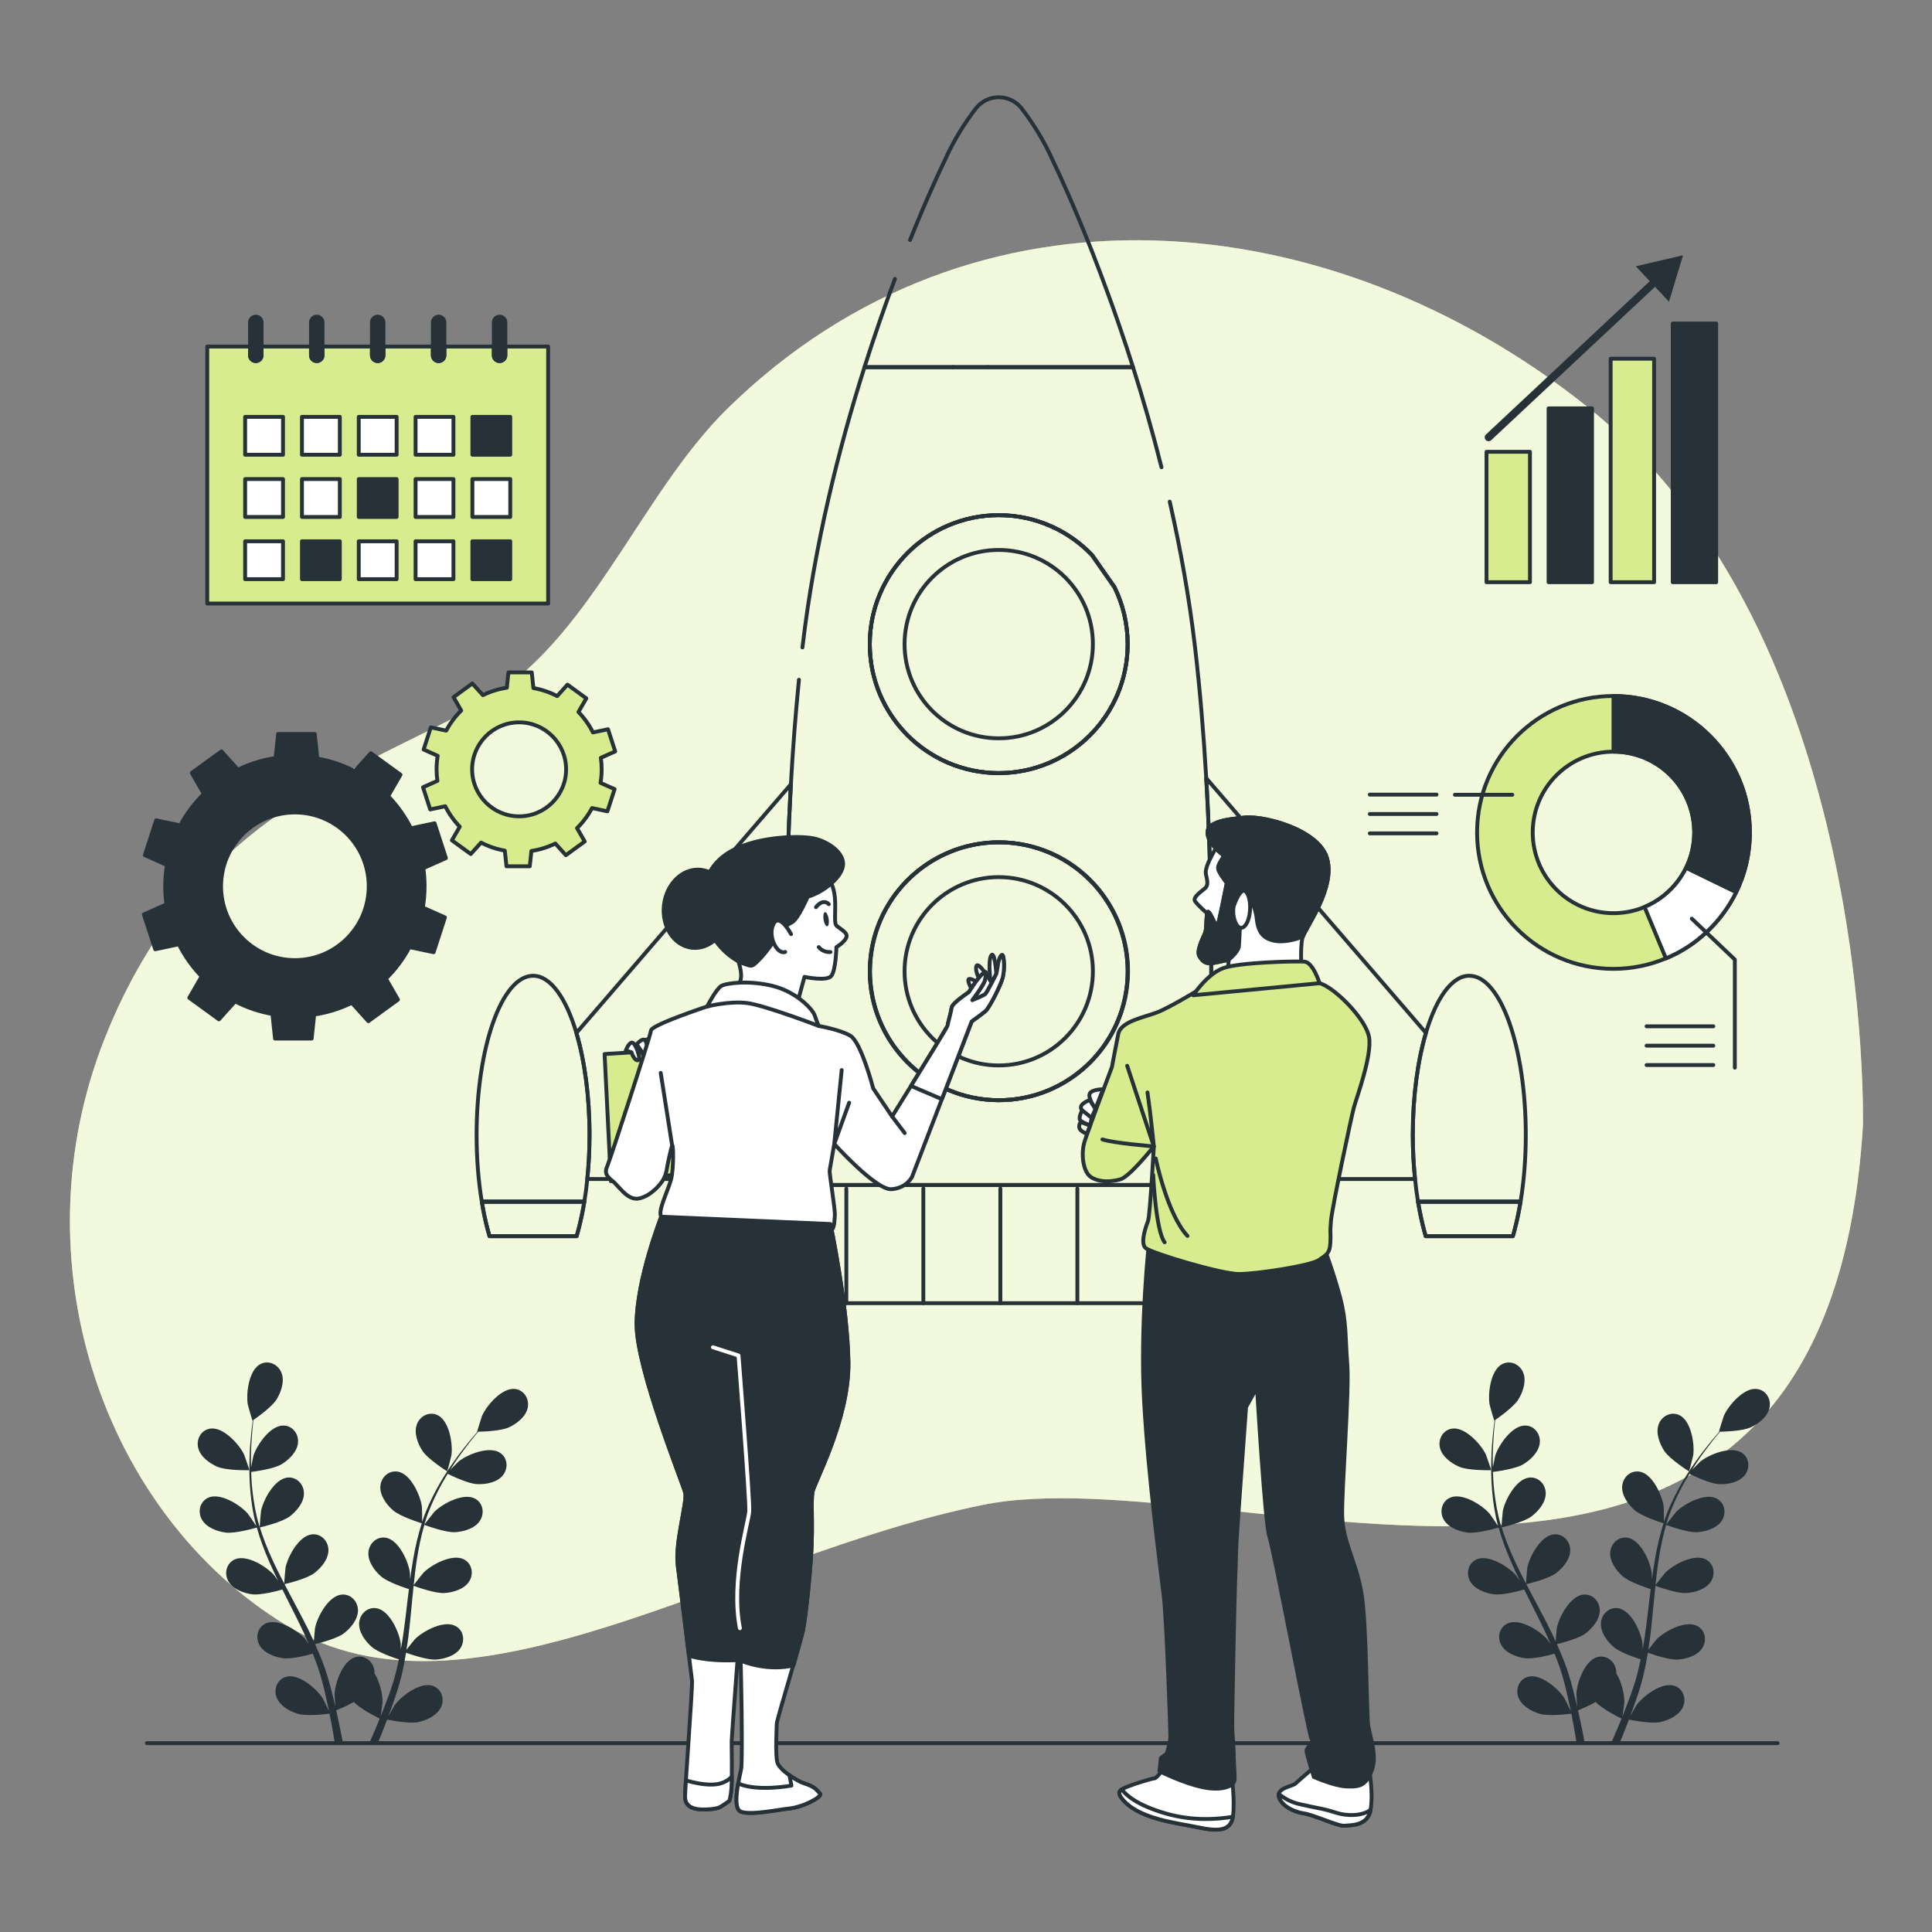 <svg xmlns="http://www.w3.org/2000/svg" xmlns:xlink="http://www.w3.org/1999/xlink" version="1.1" x="0px" y="0px" viewBox="0 0 500 500" style="enable-background:new 0 0 500 500;" xml:space="preserve">
<rect x="0" y="0" width="500" height="500" fill="#808080" stroke="none"/>
<g id="Background_Simple">
	<g>
		<path style="fill:#d6ec8e;" d="M482.116,291.516c0,0,3.26-126.844-71.477-186.361c-65.973-52.537-158.455-62.107-222.375,0.6    c-22.776,22.343-35.77,60.644-64.053,76.428c-31.712,17.698-74.329,29.106-97.107,86.561    c-22.777,57.454-0.618,122.832,46.922,151.833c47.54,29,114.878-17.782,180.245-31.097    C319.637,376.163,472.306,448.989,482.116,291.516z"/>
		<path style="opacity:0.7;fill:#ffffff;" d="M482.116,291.516c0,0,3.26-126.844-71.477-186.361    c-65.973-52.537-158.455-62.107-222.375,0.6c-22.776,22.343-35.77,60.644-64.053,76.428    c-31.712,17.698-74.329,29.106-97.107,86.561c-22.777,57.454-0.618,122.832,46.922,151.833    c47.54,29,114.878-17.782,180.245-31.097C319.637,376.163,472.306,448.989,482.116,291.516z"/>
	</g>
</g>
<g id="Floor">
	
		<line style="fill:none;stroke:#263238;stroke-linecap:round;stroke-linejoin:round;stroke-miterlimit:10;" x1="38.022" y1="451.133" x2="460.058" y2="451.133"/>
</g>
<g id="Plants">
	<g>
		<path style="fill:#263238;" d="M56.249,379.588c2.406,1.046,8.286,0.905,8.291,0.905c0.061-0.002-1.27-3.848-1.381-4.081    c-1.294-2.697-5.381-7.148-8.7-6.695c-2.391,0.327-3.718,2.723-3.175,4.974C51.838,376.991,54.2,378.696,56.249,379.588z"/>
		<path style="fill:#263238;" d="M58.304,396.618c2.495,0.36,7.74-1.169,8.157-1.293c0.833,2.937,1.926,5.883,3.196,8.803    c0.724,1.671,1.506,3.33,2.31,4.984c-0.48-0.7-0.914-1.323-0.984-1.404c-1.961-2.26-7.078-5.473-10.159-4.159    c-2.221,0.946-2.867,3.607-1.749,5.635c1.142,2.071,3.871,3.092,6.082,3.411c2.244,0.324,6.743-0.891,7.929-1.228    c0.315,0.632,0.623,1.266,0.941,1.895c1.524,3.024,3.058,6.035,4.472,9.034c0.499,1.056,0.951,2.116,1.408,3.174    c-0.427-0.622-0.792-1.142-0.855-1.216c-1.961-2.259-7.077-5.473-10.159-4.159c-2.22,0.947-2.867,3.607-1.749,5.635    c1.143,2.071,3.871,3.092,6.083,3.411c2.142,0.309,6.304-0.775,7.715-1.168c0.435,1.098,0.873,2.196,1.244,3.279    c0.237,0.745,0.518,1.446,0.714,2.208c0.211,0.75,0.419,1.493,0.625,2.229c0.345,1.43,0.711,2.905,1.013,4.309    c0.217,0.975,0.407,1.909,0.6,2.848c-0.484-1.058-1.476-3.108-1.579-3.27c-1.595-2.531-6.166-6.481-9.412-5.65    c-2.338,0.6-3.38,3.131-2.581,5.305c0.815,2.22,3.357,3.643,5.495,4.293c2.354,0.715,7.562,0.051,8.212-0.036    c0.314,1.556,0.606,3.072,0.857,4.508c0.189,1.062,0.361,2.083,0.519,3.064l2.086-0.003c-0.199-1.092-0.415-2.234-0.655-3.429    c-0.313-1.581-0.679-3.264-1.071-4.99c0.391-0.156,2.612-1.058,4.578-2.161c1.717,1.854,6.115,4.021,6.684,4.297    c-0.596,1.471-1.189,2.896-1.772,4.232c-0.306,0.708-0.604,1.376-0.901,2.04l2.206-0.003c0.175-0.42,0.347-0.83,0.525-1.267    c0.611-1.491,1.235-3.098,1.86-4.752c0.63,0.131,5.788,1.17,8.191,0.625c2.178-0.496,4.817-1.733,5.789-3.889    c0.952-2.11,0.093-4.711-2.197-5.476c-3.177-1.062-8.019,2.552-9.792,4.962c-0.105,0.142-1.067,1.811-1.657,2.874    c0.252-0.677,0.503-1.333,0.754-2.033c0.506-1.382,0.968-2.776,1.472-4.275c0.218-0.732,0.438-1.472,0.66-2.218    c0.236-0.736,0.392-1.543,0.593-2.322c0.43-1.814,0.776-3.673,1.084-5.554c1.211,0.439,5.536,1.936,7.775,1.775    c2.229-0.16,5.023-0.983,6.311-2.967c1.261-1.942,0.806-4.643-1.341-5.746c-2.98-1.531-8.314,1.308-10.431,3.421    c-0.132,0.131-1.481,1.819-2.204,2.76c0.176-1.132,0.357-2.261,0.498-3.412c0.408-3.322,0.716-6.698,1.04-10.064    c0.098-1.031,0.209-2.057,0.316-3.085c0.43,0.161,5.531,2.052,8.039,1.872c2.228-0.159,5.023-0.983,6.311-2.967    c1.261-1.942,0.806-4.643-1.341-5.745c-2.979-1.531-8.313,1.307-10.431,3.421c-0.159,0.159-2.097,2.59-2.559,3.232    c0.236-2.264,0.492-4.517,0.835-6.728c0.468-3.051,1.097-6.02,1.918-8.85c0.2,0.076,5.516,2.073,8.084,1.889    c2.229-0.16,5.024-0.983,6.312-2.967c1.261-1.942,0.806-4.642-1.341-5.746c-2.98-1.531-8.313,1.308-10.431,3.421    c-0.166,0.166-2.249,2.782-2.593,3.283c0.05-0.168,0.082-0.348,0.133-0.515c0.915-3.011,2.18-5.812,3.493-8.377    c0.76-1.492,1.57-2.876,2.387-4.204c0.952,0.474,5.326,2.59,7.656,2.68c2.233,0.086,5.102-0.425,6.599-2.256    c1.467-1.792,1.311-4.526-0.701-5.858c-2.794-1.849-8.407,0.387-10.744,2.255c-0.127,0.101-1.304,1.277-2.149,2.146    c0.378-0.594,0.757-1.214,1.131-1.776c1.398-2.113,2.809-3.961,4.072-5.588c0.725-0.919,1.399-1.736,2.038-2.494    c1.176-0.022,5.917-0.173,7.988-1.149c2.02-0.953,4.331-2.728,4.817-5.043c0.475-2.267-0.923-4.622-3.322-4.876    c-3.331-0.354-7.283,4.216-8.496,6.951c-0.105,0.237-1.32,4.121-1.258,4.12c0,0,0.057-0.001,0.071-0.001    c-0.63,0.717-1.296,1.492-2.007,2.355c-1.301,1.603-2.756,3.425-4.205,5.516c-1.454,2.086-2.975,4.392-4.359,6.966    c-1.39,2.578-2.72,5.362-3.719,8.407c-0.011,0.034-0.019,0.072-0.03,0.106c0.016-0.981-0.031-3.727-0.059-3.937    c-0.389-2.966-2.883-8.47-6.18-9.074c-2.374-0.435-4.381,1.427-4.567,3.736c-0.189,2.358,1.523,4.714,3.192,6.2    c1.882,1.676,7.101,3.294,7.517,3.422c-0.926,2.908-1.639,5.968-2.191,9.104c-0.317,1.793-0.581,3.609-0.822,5.432    c-0.014-0.849-0.032-1.608-0.046-1.714c-0.389-2.967-2.883-8.469-6.179-9.073c-2.374-0.436-4.382,1.427-4.567,3.735    c-0.19,2.358,1.523,4.714,3.191,6.2c1.693,1.508,6.115,2.977,7.29,3.35c-0.085,0.7-0.178,1.4-0.261,2.1    c-0.397,3.363-0.778,6.72-1.253,10.002c-0.167,1.157-0.374,2.289-0.576,3.423c-0.013-0.754-0.03-1.389-0.043-1.485    c-0.389-2.967-2.884-8.469-6.178-9.074c-2.375-0.435-4.382,1.427-4.568,3.736c-0.19,2.356,1.523,4.714,3.192,6.2    c1.615,1.439,5.685,2.832,7.08,3.282c-0.243,1.155-0.484,2.313-0.771,3.422c-0.214,0.753-0.367,1.492-0.623,2.236    c-0.238,0.741-0.474,1.476-0.707,2.203c-0.502,1.384-1.01,2.815-1.533,4.153c-0.357,0.934-0.714,1.816-1.071,2.706    c0.179-1.149,0.483-3.407,0.488-3.598c0.043-1.987-0.668-5.217-2.076-7.486c0.008-0.293-0.009-0.586-0.056-0.876    c-0.371-2.286-2.521-3.981-4.853-3.356c-3.236,0.866-5.281,6.553-5.43,9.54c-0.009,0.177,0.109,2.099,0.204,3.312    c-0.165-0.704-0.315-1.389-0.493-2.112c-0.342-1.431-0.725-2.849-1.131-4.378c-0.222-0.731-0.447-1.468-0.674-2.214    c-0.209-0.744-0.524-1.503-0.786-2.263c-0.643-1.749-1.38-3.492-2.16-5.23c1.253-0.302,5.686-1.439,7.464-2.808    c1.771-1.363,3.648-3.591,3.628-5.956c-0.02-2.316-1.889-4.318-4.288-4.053c-3.33,0.366-6.213,5.677-6.813,8.608    c-0.037,0.183-0.231,2.334-0.315,3.518c-0.477-1.041-0.949-2.083-1.467-3.121c-1.493-2.996-3.097-5.982-4.685-8.968    c-0.487-0.915-0.961-1.831-1.439-2.747c0.447-0.103,5.745-1.341,7.738-2.874c1.771-1.363,3.648-3.591,3.627-5.956    c-0.02-2.315-1.889-4.317-4.288-4.053c-3.33,0.366-6.213,5.676-6.813,8.607c-0.045,0.221-0.32,3.317-0.351,4.107    c-1.052-2.017-2.082-4.038-3.016-6.072c-1.292-2.804-2.406-5.626-3.282-8.44c0.209-0.048,5.744-1.315,7.785-2.885    c1.771-1.363,3.648-3.591,3.627-5.956c-0.02-2.316-1.888-4.317-4.288-4.053c-3.33,0.366-6.213,5.677-6.813,8.608    c-0.047,0.23-0.341,3.561-0.351,4.168c-0.052-0.167-0.124-0.335-0.174-0.502c-0.897-3.017-1.388-6.051-1.708-8.915    c-0.189-1.663-0.277-3.264-0.328-4.823c1.055-0.13,5.871-0.779,7.863-1.989c1.91-1.16,4.021-3.169,4.26-5.521    c0.234-2.304-1.403-4.499-3.817-4.499c-3.35-0.002-6.799,4.96-7.717,7.807c-0.05,0.155-0.384,1.785-0.609,2.976    c-0.012-0.704-0.038-1.431-0.036-2.105c0.001-2.533,0.158-4.854,0.313-6.907c0.098-1.167,0.21-2.22,0.325-3.205    c0.968-0.668,4.839-3.409,6.028-5.366c1.16-1.91,2.108-4.664,1.236-6.863c-0.854-2.153-3.319-3.346-5.461-2.235    c-2.974,1.543-3.748,7.535-3.252,10.486c0.044,0.254,1.173,4.164,1.224,4.131c0,0,0.047-0.033,0.058-0.04    c-0.13,0.945-0.257,1.96-0.375,3.071c-0.201,2.054-0.409,4.377-0.464,6.92c-0.062,2.542-0.059,5.305,0.208,8.215    c0.264,2.917,0.689,5.972,1.535,9.063c0.01,0.035,0.024,0.07,0.034,0.105c-0.528-0.827-2.083-3.091-2.222-3.251    c-1.961-2.26-7.077-5.473-10.159-4.159c-2.22,0.947-2.867,3.608-1.749,5.636C53.364,395.279,56.093,396.299,58.304,396.618z"/>
		<path style="fill:#263238;" d="M115.731,380.794c0.052,0.032,1.064-3.91,1.099-4.166c0.408-2.964-0.546-8.93-3.564-10.383    c-2.174-1.047-4.602,0.22-5.391,2.397c-0.806,2.223,0.223,4.949,1.441,6.823C110.745,377.665,115.728,380.791,115.731,380.794z"/>
	</g>
	<g>
		<path style="fill:#263238;" d="M377.626,379.588c2.406,1.046,8.286,0.905,8.291,0.905c0.061-0.002-1.27-3.848-1.382-4.081    c-1.294-2.697-5.381-7.148-8.7-6.695c-2.391,0.327-3.718,2.723-3.175,4.974C373.215,376.991,375.577,378.696,377.626,379.588z"/>
		<path style="fill:#263238;" d="M379.681,396.618c2.494,0.36,7.74-1.169,8.157-1.293c0.833,2.937,1.926,5.883,3.196,8.803    c0.724,1.671,1.506,3.33,2.31,4.984c-0.48-0.7-0.914-1.323-0.984-1.404c-1.961-2.26-7.078-5.473-10.159-4.159    c-2.221,0.946-2.867,3.607-1.749,5.635c1.141,2.071,3.871,3.092,6.082,3.411c2.244,0.324,6.743-0.891,7.929-1.228    c0.315,0.632,0.623,1.266,0.941,1.895c1.524,3.024,3.058,6.035,4.472,9.034c0.499,1.056,0.951,2.116,1.408,3.174    c-0.427-0.622-0.791-1.142-0.855-1.216c-1.961-2.259-7.077-5.473-10.159-4.159c-2.22,0.947-2.867,3.607-1.749,5.635    c1.143,2.071,3.871,3.092,6.083,3.411c2.142,0.309,6.304-0.775,7.715-1.168c0.435,1.098,0.873,2.196,1.244,3.279    c0.237,0.745,0.518,1.446,0.714,2.208c0.211,0.75,0.419,1.493,0.625,2.229c0.345,1.43,0.711,2.905,1.013,4.309    c0.217,0.975,0.407,1.909,0.6,2.848c-0.484-1.058-1.476-3.108-1.579-3.27c-1.595-2.531-6.166-6.481-9.412-5.65    c-2.338,0.6-3.38,3.131-2.581,5.305c0.815,2.22,3.357,3.643,5.495,4.293c2.354,0.715,7.562,0.051,8.212-0.036    c0.315,1.556,0.606,3.072,0.857,4.508c0.189,1.062,0.361,2.083,0.519,3.064l2.086-0.003c-0.199-1.092-0.415-2.234-0.655-3.429    c-0.313-1.581-0.679-3.264-1.071-4.99c0.392-0.156,2.612-1.058,4.578-2.161c1.717,1.854,6.115,4.021,6.684,4.297    c-0.595,1.471-1.19,2.896-1.772,4.232c-0.306,0.708-0.604,1.376-0.901,2.04l2.206-0.003c0.174-0.42,0.347-0.83,0.525-1.267    c0.611-1.491,1.235-3.098,1.86-4.752c0.63,0.131,5.788,1.17,8.191,0.625c2.178-0.496,4.817-1.733,5.789-3.889    c0.952-2.11,0.093-4.711-2.197-5.476c-3.177-1.062-8.019,2.552-9.792,4.962c-0.105,0.142-1.067,1.811-1.657,2.874    c0.252-0.677,0.503-1.333,0.754-2.033c0.506-1.382,0.968-2.776,1.472-4.275c0.218-0.732,0.438-1.472,0.66-2.218    c0.236-0.736,0.392-1.543,0.593-2.322c0.43-1.814,0.776-3.673,1.084-5.554c1.211,0.439,5.536,1.936,7.775,1.775    c2.229-0.16,5.023-0.983,6.311-2.967c1.261-1.942,0.806-4.643-1.341-5.746c-2.98-1.531-8.314,1.308-10.431,3.421    c-0.132,0.131-1.481,1.819-2.204,2.76c0.176-1.132,0.357-2.261,0.498-3.412c0.408-3.322,0.716-6.698,1.04-10.064    c0.098-1.031,0.209-2.057,0.316-3.085c0.43,0.161,5.531,2.052,8.039,1.872c2.228-0.159,5.024-0.983,6.311-2.967    c1.261-1.942,0.806-4.643-1.341-5.745c-2.979-1.531-8.313,1.307-10.431,3.421c-0.159,0.159-2.097,2.59-2.559,3.232    c0.236-2.264,0.492-4.517,0.835-6.728c0.468-3.051,1.097-6.02,1.918-8.85c0.2,0.076,5.516,2.073,8.084,1.889    c2.229-0.16,5.024-0.983,6.311-2.967c1.261-1.942,0.806-4.642-1.341-5.746c-2.98-1.531-8.313,1.308-10.431,3.421    c-0.166,0.166-2.249,2.782-2.593,3.283c0.049-0.168,0.082-0.348,0.133-0.515c0.915-3.011,2.18-5.812,3.493-8.377    c0.76-1.492,1.57-2.876,2.387-4.204c0.952,0.474,5.326,2.59,7.656,2.68c2.233,0.086,5.101-0.425,6.599-2.256    c1.467-1.792,1.311-4.526-0.701-5.858c-2.794-1.849-8.407,0.387-10.744,2.255c-0.127,0.101-1.304,1.277-2.149,2.146    c0.378-0.594,0.757-1.214,1.131-1.776c1.398-2.113,2.809-3.961,4.072-5.588c0.725-0.919,1.399-1.736,2.039-2.494    c1.176-0.022,5.917-0.173,7.988-1.149c2.021-0.953,4.332-2.728,4.817-5.043c0.475-2.267-0.922-4.622-3.322-4.876    c-3.331-0.354-7.283,4.216-8.496,6.951c-0.105,0.237-1.32,4.121-1.258,4.12c0,0,0.057-0.001,0.071-0.001    c-0.63,0.717-1.296,1.492-2.007,2.355c-1.301,1.603-2.756,3.425-4.205,5.516c-1.454,2.086-2.975,4.392-4.359,6.966    c-1.39,2.578-2.72,5.362-3.72,8.407c-0.011,0.034-0.019,0.072-0.03,0.106c0.016-0.981-0.031-3.727-0.059-3.937    c-0.389-2.966-2.884-8.47-6.18-9.074c-2.374-0.435-4.381,1.427-4.567,3.736c-0.189,2.358,1.523,4.714,3.192,6.2    c1.882,1.676,7.101,3.294,7.517,3.422c-0.926,2.908-1.639,5.968-2.191,9.104c-0.317,1.793-0.581,3.609-0.822,5.432    c-0.014-0.849-0.032-1.608-0.046-1.714c-0.389-2.967-2.883-8.469-6.179-9.073c-2.374-0.436-4.382,1.427-4.567,3.735    c-0.19,2.358,1.523,4.714,3.191,6.2c1.693,1.508,6.115,2.977,7.29,3.35c-0.085,0.7-0.178,1.4-0.261,2.1    c-0.397,3.363-0.778,6.72-1.253,10.002c-0.167,1.157-0.374,2.289-0.576,3.423c-0.013-0.754-0.03-1.389-0.043-1.485    c-0.389-2.967-2.884-8.469-6.178-9.074c-2.375-0.435-4.382,1.427-4.568,3.736c-0.19,2.356,1.523,4.714,3.192,6.2    c1.615,1.439,5.685,2.832,7.08,3.282c-0.243,1.155-0.484,2.313-0.771,3.422c-0.214,0.753-0.367,1.492-0.623,2.236    c-0.238,0.741-0.474,1.476-0.707,2.203c-0.502,1.384-1.01,2.815-1.533,4.153c-0.357,0.934-0.714,1.816-1.071,2.706    c0.179-1.149,0.483-3.407,0.488-3.598c0.043-1.987-0.668-5.217-2.076-7.486c0.008-0.293-0.009-0.586-0.056-0.876    c-0.371-2.286-2.521-3.981-4.853-3.356c-3.236,0.866-5.281,6.553-5.43,9.54c-0.009,0.177,0.109,2.099,0.204,3.312    c-0.165-0.704-0.315-1.389-0.493-2.112c-0.342-1.431-0.725-2.849-1.131-4.378c-0.222-0.731-0.447-1.468-0.674-2.214    c-0.209-0.744-0.525-1.503-0.786-2.263c-0.643-1.749-1.379-3.492-2.16-5.23c1.253-0.302,5.686-1.439,7.464-2.808    c1.771-1.363,3.648-3.591,3.628-5.956c-0.02-2.316-1.888-4.318-4.288-4.053c-3.33,0.366-6.213,5.677-6.814,8.608    c-0.037,0.183-0.231,2.334-0.315,3.518c-0.477-1.041-0.949-2.083-1.467-3.121c-1.492-2.996-3.097-5.982-4.685-8.968    c-0.487-0.915-0.961-1.831-1.439-2.747c0.447-0.103,5.745-1.341,7.738-2.874c1.771-1.363,3.648-3.591,3.627-5.956    c-0.02-2.315-1.889-4.317-4.288-4.053c-3.331,0.366-6.213,5.676-6.814,8.607c-0.045,0.221-0.32,3.317-0.351,4.107    c-1.052-2.017-2.082-4.038-3.016-6.072c-1.292-2.804-2.406-5.626-3.283-8.44c0.209-0.048,5.744-1.315,7.785-2.885    c1.771-1.363,3.648-3.591,3.627-5.956c-0.02-2.316-1.888-4.317-4.288-4.053c-3.33,0.366-6.213,5.677-6.813,8.608    c-0.047,0.23-0.341,3.561-0.351,4.168c-0.052-0.167-0.124-0.335-0.174-0.502c-0.897-3.017-1.388-6.051-1.708-8.915    c-0.19-1.663-0.277-3.264-0.328-4.823c1.055-0.13,5.871-0.779,7.863-1.989c1.91-1.16,4.021-3.169,4.26-5.521    c0.234-2.304-1.403-4.499-3.817-4.499c-3.35-0.002-6.799,4.96-7.717,7.807c-0.05,0.155-0.384,1.785-0.609,2.976    c-0.012-0.704-0.038-1.431-0.036-2.105c0.001-2.533,0.158-4.854,0.313-6.907c0.098-1.167,0.21-2.22,0.325-3.205    c0.968-0.668,4.839-3.409,6.028-5.366c1.16-1.91,2.108-4.664,1.236-6.863c-0.854-2.153-3.319-3.346-5.46-2.235    c-2.974,1.543-3.748,7.535-3.252,10.486c0.043,0.254,1.173,4.164,1.224,4.131c0,0,0.047-0.033,0.058-0.04    c-0.13,0.945-0.257,1.96-0.375,3.071c-0.201,2.054-0.409,4.377-0.464,6.92c-0.062,2.542-0.059,5.305,0.208,8.215    c0.264,2.917,0.689,5.972,1.535,9.063c0.01,0.035,0.024,0.07,0.034,0.105c-0.528-0.827-2.083-3.091-2.222-3.251    c-1.961-2.26-7.077-5.473-10.159-4.159c-2.22,0.947-2.867,3.608-1.749,5.636C374.741,395.279,377.469,396.299,379.681,396.618z"/>
		<path style="fill:#263238;" d="M437.108,380.794c0.052,0.032,1.064-3.91,1.099-4.166c0.408-2.964-0.545-8.93-3.564-10.383    c-2.175-1.047-4.603,0.22-5.391,2.397c-0.806,2.223,0.223,4.949,1.441,6.823C432.122,377.665,437.105,380.791,437.108,380.794z"/>
	</g>
</g>
<g id="Chart_2">
	<g>
		<g>
			<path style="fill:#d6ec8e;stroke:#263238;stroke-linecap:round;stroke-linejoin:round;stroke-miterlimit:10;" d="M417.57,180.121     c-19.503,0-35.304,15.812-35.304,35.315c0,19.493,15.801,35.304,35.304,35.304c4.808,0,9.383-0.976,13.56-2.718l0.002,0.006     c0.106-0.044,0.21-0.094,0.315-0.139c0.348-0.149,0.696-0.298,1.038-0.458c0.528-0.246,1.051-0.501,1.563-0.769     c0.474-0.258,0.936-0.517,1.399-0.786c0.452-0.269,0.915-0.549,1.356-0.84c0.883-0.57,1.733-1.173,2.562-1.83     c0.011-0.011,0.022-0.022,0.032-0.032c1.668-1.302,3.218-2.766,4.617-4.359c0.355-0.398,0.689-0.796,1.022-1.216     c0.28-0.344,0.549-0.689,0.818-1.044c0.054-0.075,0.118-0.161,0.172-0.237c0.312-0.42,0.614-0.85,0.904-1.281     c0.28-0.43,0.56-0.861,0.829-1.292c0.011-0.032,0.032-0.065,0.054-0.097c0.269-0.452,0.527-0.893,0.775-1.345     c0-0.011,0.011-0.021,0.022-0.032c0.248-0.463,0.484-0.926,0.71-1.399c0.14-0.291,0.28-0.581,0.42-0.883     c0.129-0.291,0.258-0.592,0.387-0.893c0.215-0.495,0.409-1.001,0.603-1.518c0.032-0.108,0.075-0.215,0.118-0.323     c0.323-0.915,0.614-1.851,0.861-2.809c0.086-0.323,0.161-0.646,0.237-0.969c0.064-0.269,0.118-0.538,0.183-0.807     c0.022-0.097,0.043-0.204,0.054-0.301c0.065-0.28,0.108-0.57,0.161-0.85c0.065-0.334,0.118-0.678,0.161-1.023     c0.054-0.323,0.086-0.646,0.129-0.969c0.021-0.194,0.043-0.398,0.064-0.592c0.022-0.258,0.054-0.517,0.065-0.786     c0.022-0.215,0.032-0.431,0.043-0.657c0.022-0.258,0.032-0.517,0.043-0.775c0.011-0.42,0.022-0.85,0.022-1.281     C452.874,195.932,437.063,180.121,417.57,180.121z M425.6,234.724c-2.465,1.033-5.177,1.604-8.03,1.604     c-11.549,0-20.903-9.354-20.903-20.892c0-11.549,9.353-20.903,20.903-20.903c11.539,0,20.892,9.353,20.892,20.903     c0,3.283-0.753,6.383-2.099,9.138C434.135,229.138,430.303,232.765,425.6,234.724z"/>
			<path style="fill:#ffffff;stroke:#263238;stroke-linecap:round;stroke-linejoin:round;stroke-miterlimit:10;" d="M449.322,230.87     c-0.226,0.474-0.463,0.937-0.71,1.399c-0.011,0.011-0.022,0.021-0.022,0.032c-0.248,0.452-0.506,0.893-0.775,1.345     c-0.022,0.032-0.043,0.065-0.054,0.097c-0.269,0.43-0.549,0.861-0.829,1.292c-0.291,0.431-0.592,0.861-0.904,1.281     c-0.054,0.075-0.118,0.161-0.172,0.237c-0.269,0.355-0.538,0.7-0.818,1.044c-0.334,0.42-0.667,0.818-1.022,1.216     c-1.41,1.593-2.96,3.046-4.617,4.359c-0.011,0.011-0.022,0.021-0.032,0.032c-0.829,0.646-1.679,1.259-2.562,1.83     c-0.441,0.291-0.904,0.57-1.356,0.84c-0.463,0.269-0.926,0.527-1.399,0.786c-0.947,0.495-1.927,0.958-2.917,1.367l-5.533-13.304     c4.704-1.959,8.536-5.586,10.764-10.15L449.322,230.87z"/>
			<path style="fill:#263238;stroke:#263238;stroke-linecap:round;stroke-linejoin:round;stroke-miterlimit:10;" d="     M452.874,215.436c0,0.43-0.011,0.861-0.022,1.281c-0.011,0.258-0.021,0.517-0.043,0.775c-0.011,0.226-0.021,0.441-0.043,0.657     c-0.011,0.269-0.043,0.527-0.065,0.786c-0.021,0.194-0.043,0.398-0.064,0.592c-0.043,0.323-0.075,0.646-0.129,0.969     c-0.043,0.344-0.097,0.689-0.161,1.023c-0.054,0.28-0.097,0.57-0.161,0.85c-0.011,0.097-0.032,0.204-0.054,0.301     c-0.065,0.269-0.118,0.538-0.183,0.807c-0.075,0.323-0.151,0.646-0.237,0.969c-0.247,0.947-0.538,1.894-0.861,2.809     c-0.043,0.108-0.086,0.215-0.118,0.323c-0.194,0.517-0.388,1.022-0.603,1.518c-0.129,0.301-0.258,0.603-0.387,0.893     c-0.14,0.301-0.28,0.592-0.42,0.883l-12.959-6.297c1.345-2.755,2.099-5.855,2.099-9.138c0-11.549-9.354-20.903-20.892-20.903     v-14.412C437.063,180.121,452.874,195.932,452.874,215.436z"/>
			<path style="fill:#ffffff;stroke:#263238;stroke-linecap:round;stroke-linejoin:round;stroke-miterlimit:10;" d="     M441.403,244.096"/>
		</g>
		<g>
			
				<line style="fill:none;stroke:#263238;stroke-linecap:round;stroke-linejoin:round;stroke-miterlimit:10;" x1="426.131" y1="265.605" x2="443.402" y2="265.605"/>
			
				<line style="fill:none;stroke:#263238;stroke-linecap:round;stroke-linejoin:round;stroke-miterlimit:10;" x1="426.131" y1="270.619" x2="443.402" y2="270.619"/>
			
				<line style="fill:none;stroke:#263238;stroke-linecap:round;stroke-linejoin:round;stroke-miterlimit:10;" x1="443.402" y1="275.633" x2="426.131" y2="275.633"/>
		</g>
		<g>
			
				<line style="fill:none;stroke:#263238;stroke-linecap:round;stroke-linejoin:round;stroke-miterlimit:10;" x1="354.5" y1="205.647" x2="371.771" y2="205.647"/>
			
				<line style="fill:none;stroke:#263238;stroke-linecap:round;stroke-linejoin:round;stroke-miterlimit:10;" x1="354.5" y1="210.661" x2="371.771" y2="210.661"/>
			
				<line style="fill:none;stroke:#263238;stroke-linecap:round;stroke-linejoin:round;stroke-miterlimit:10;" x1="371.771" y1="215.676" x2="354.5" y2="215.676"/>
		</g>
		<polyline style="fill:none;stroke:#263238;stroke-linecap:round;stroke-linejoin:round;stroke-miterlimit:10;" points="    437.831,237.749 448.973,248.334 448.973,276.316   "/>
		
			<line style="fill:none;stroke:#263238;stroke-linecap:round;stroke-linejoin:round;stroke-miterlimit:10;" x1="391.383" y1="205.684" x2="376.526" y2="205.684"/>
	</g>
</g>
<g id="Chart_1">
	<g>
		
			<rect x="384.707" y="116.933" style="fill:#d6ec8e;stroke:#263238;stroke-linecap:round;stroke-linejoin:round;stroke-miterlimit:10;" width="11.245" height="33.736"/>
		
			<rect x="400.771" y="105.688" style="fill:#263238;stroke:#263238;stroke-linecap:round;stroke-linejoin:round;stroke-miterlimit:10;" width="11.245" height="44.981"/>
		
			<rect x="416.836" y="92.837" style="fill:#d6ec8e;stroke:#263238;stroke-linecap:round;stroke-linejoin:round;stroke-miterlimit:10;" width="11.245" height="57.833"/>
		
			<rect x="432.901" y="83.733" style="fill:#263238;stroke:#263238;stroke-linecap:round;stroke-linejoin:round;stroke-miterlimit:10;" width="11.245" height="66.936"/>
		<g>
			<g>
				
					<line style="fill:none;stroke:#263238;stroke-width:2;stroke-linecap:round;stroke-linejoin:round;" x1="385.242" y1="113.185" x2="428.977" y2="72.242"/>
				<g>
					<polygon style="fill:#263238;" points="431.929,78.085 435.578,66.062 423.341,68.911      "/>
				</g>
			</g>
		</g>
	</g>
</g>
<g id="Calendar">
	<g>
		<path style="fill:#d6ec8e;stroke:#263238;stroke-linecap:round;stroke-linejoin:round;stroke-miterlimit:10;" d="M141.858,89.683    v66.51h-88.22v-66.51h11.07v2.28c0,0.82,0.67,1.49,1.49,1.49c0.83,0,1.5-0.67,1.5-1.49v-2.28h12.79v2.28    c0,0.82,0.66,1.49,1.49,1.49c0.82,0,1.49-0.67,1.49-1.49v-2.28h12.79v2.28c0,0.82,0.67,1.49,1.49,1.49s1.49-0.67,1.49-1.49v-2.28    h12.79v2.28c0,0.82,0.67,1.49,1.49,1.49c0.83,0,1.49-0.67,1.49-1.49v-2.28h12.79v2.28c0,0.82,0.67,1.49,1.49,1.49    c0.83,0,1.5-0.67,1.5-1.49v-2.28H141.858z"/>
		<g>
			
				<rect x="63.442" y="107.882" style="fill:#ffffff;stroke:#263238;stroke-linecap:round;stroke-linejoin:round;stroke-miterlimit:10;" width="9.802" height="9.802"/>
			
				<rect x="78.144" y="107.882" style="fill:#ffffff;stroke:#263238;stroke-linecap:round;stroke-linejoin:round;stroke-miterlimit:10;" width="9.802" height="9.802"/>
			
				<rect x="92.847" y="107.882" style="fill:#ffffff;stroke:#263238;stroke-linecap:round;stroke-linejoin:round;stroke-miterlimit:10;" width="9.802" height="9.802"/>
			
				<rect x="107.55" y="107.882" style="fill:#ffffff;stroke:#263238;stroke-linecap:round;stroke-linejoin:round;stroke-miterlimit:10;" width="9.802" height="9.802"/>
			
				<rect x="122.253" y="107.882" style="fill:#263238;stroke:#263238;stroke-linecap:round;stroke-linejoin:round;stroke-miterlimit:10;" width="9.802" height="9.802"/>
		</g>
		<g>
			
				<rect x="63.442" y="123.985" style="fill:#ffffff;stroke:#263238;stroke-linecap:round;stroke-linejoin:round;stroke-miterlimit:10;" width="9.802" height="9.802"/>
			
				<rect x="78.144" y="123.985" style="fill:#ffffff;stroke:#263238;stroke-linecap:round;stroke-linejoin:round;stroke-miterlimit:10;" width="9.802" height="9.802"/>
			
				<rect x="92.847" y="123.985" style="fill:#263238;stroke:#263238;stroke-linecap:round;stroke-linejoin:round;stroke-miterlimit:10;" width="9.802" height="9.802"/>
			
				<rect x="107.55" y="123.985" style="fill:#ffffff;stroke:#263238;stroke-linecap:round;stroke-linejoin:round;stroke-miterlimit:10;" width="9.802" height="9.802"/>
			
				<rect x="122.253" y="123.985" style="fill:#ffffff;stroke:#263238;stroke-linecap:round;stroke-linejoin:round;stroke-miterlimit:10;" width="9.802" height="9.802"/>
		</g>
		<g>
			
				<rect x="63.442" y="140.088" style="fill:#ffffff;stroke:#263238;stroke-linecap:round;stroke-linejoin:round;stroke-miterlimit:10;" width="9.802" height="9.802"/>
			
				<rect x="78.144" y="140.088" style="fill:#263238;stroke:#263238;stroke-linecap:round;stroke-linejoin:round;stroke-miterlimit:10;" width="9.802" height="9.802"/>
			
				<rect x="92.847" y="140.088" style="fill:#ffffff;stroke:#263238;stroke-linecap:round;stroke-linejoin:round;stroke-miterlimit:10;" width="9.802" height="9.802"/>
			
				<rect x="107.55" y="140.088" style="fill:#ffffff;stroke:#263238;stroke-linecap:round;stroke-linejoin:round;stroke-miterlimit:10;" width="9.802" height="9.802"/>
			
				<rect x="122.253" y="140.088" style="fill:#263238;stroke:#263238;stroke-linecap:round;stroke-linejoin:round;stroke-miterlimit:10;" width="9.802" height="9.802"/>
		</g>
		<g>
			<path style="fill:#263238;stroke:#263238;stroke-linecap:round;stroke-linejoin:round;stroke-miterlimit:10;" d="M67.698,83.433     v8.53c0,0.82-0.67,1.49-1.5,1.49c-0.82,0-1.49-0.67-1.49-1.49v-8.53c0-0.82,0.67-1.49,1.49-1.49     C67.028,81.943,67.698,82.613,67.698,83.433z"/>
			<path style="fill:#263238;stroke:#263238;stroke-linecap:round;stroke-linejoin:round;stroke-miterlimit:10;" d="M83.468,83.433     v8.53c0,0.82-0.67,1.49-1.49,1.49c-0.83,0-1.49-0.67-1.49-1.49v-8.53c0-0.82,0.66-1.49,1.49-1.49     C82.798,81.943,83.468,82.613,83.468,83.433z"/>
			<path style="fill:#263238;stroke:#263238;stroke-linecap:round;stroke-linejoin:round;stroke-miterlimit:10;" d="M99.238,83.433     v8.53c0,0.82-0.67,1.49-1.49,1.49s-1.49-0.67-1.49-1.49v-8.53c0-0.82,0.67-1.49,1.49-1.49S99.238,82.613,99.238,83.433z"/>
			<path style="fill:#263238;stroke:#263238;stroke-linecap:round;stroke-linejoin:round;stroke-miterlimit:10;" d="M115.008,83.433     v8.53c0,0.82-0.66,1.49-1.49,1.49c-0.82,0-1.49-0.67-1.49-1.49v-8.53c0-0.82,0.67-1.49,1.49-1.49     C114.348,81.943,115.008,82.613,115.008,83.433z"/>
			<path style="fill:#263238;stroke:#263238;stroke-linecap:round;stroke-linejoin:round;stroke-miterlimit:10;" d="M130.788,83.433     v8.53c0,0.82-0.67,1.49-1.5,1.49c-0.82,0-1.49-0.67-1.49-1.49v-8.53c0-0.82,0.67-1.49,1.49-1.49     C130.118,81.943,130.788,82.613,130.788,83.433z"/>
		</g>
	</g>
</g>
<g id="Gears">
	<g>
		<path style="fill:#263238;stroke:#263238;stroke-linecap:round;stroke-linejoin:round;stroke-miterlimit:10;" d="M109.887,229.369    c0-1.591-0.118-3.154-0.333-4.686l5.843-2.605l-2.929-9.016l-6.124,1.299c-1.538-3.07-3.531-5.87-5.894-8.314l3.199-5.546    l-7.67-5.572l-4.192,4.651c-2.984-1.553-6.229-2.668-9.654-3.267l-0.672-6.363h-9.48l-0.657,6.223    c-3.445,0.514-6.717,1.553-9.737,3.03l-4.278-4.747l-7.67,5.572l3.13,5.427c-2.424,2.387-4.485,5.139-6.097,8.168l-6.253-1.326    l-2.93,9.016l5.719,2.549c-0.296,1.792-0.457,3.63-0.457,5.505c0,1.591,0.118,3.154,0.333,4.686l-5.843,2.605l2.93,9.016    l6.124-1.299c1.538,3.07,3.531,5.87,5.894,8.314l-3.199,5.546l7.67,5.572l4.192-4.651c2.984,1.553,6.229,2.668,9.654,3.267    l0.672,6.363h9.48l0.657-6.223c3.445-0.514,6.717-1.553,9.737-3.03l4.278,4.747l7.67-5.572l-3.13-5.426    c2.424-2.387,4.485-5.139,6.097-8.169l6.253,1.326l2.93-9.016l-5.719-2.549C109.726,233.082,109.887,231.245,109.887,229.369z     M57.211,229.369c0-10.553,8.555-19.108,19.108-19.108c10.553,0,19.108,8.555,19.108,19.108c0,10.553-8.555,19.108-19.108,19.108    C65.766,248.477,57.211,239.922,57.211,229.369z"/>
		<path style="fill:#d6ec8e;stroke:#263238;stroke-linecap:round;stroke-linejoin:round;stroke-miterlimit:10;" d="M155.709,199.105    c0-1.013-0.076-2.007-0.212-2.982l3.719-1.658l-1.864-5.738l-3.898,0.827c-0.979-1.954-2.247-3.736-3.751-5.291l2.036-3.53    l-4.881-3.547l-2.668,2.96c-1.899-0.988-3.964-1.698-6.144-2.079l-0.427-4.049h-6.034l-0.418,3.96    c-2.192,0.327-4.275,0.988-6.197,1.928l-2.723-3.021l-4.881,3.546l1.992,3.454c-1.543,1.519-2.854,3.271-3.881,5.199l-3.98-0.844    l-1.864,5.738l3.64,1.622c-0.188,1.141-0.291,2.31-0.291,3.504c0,1.013,0.076,2.007,0.212,2.982l-3.719,1.658l1.865,5.738    l3.898-0.827c0.979,1.954,2.247,3.736,3.751,5.291l-2.036,3.53l4.881,3.546l2.668-2.96c1.899,0.988,3.964,1.698,6.144,2.079    l0.427,4.049h6.034l0.418-3.96c2.192-0.327,4.275-0.988,6.197-1.928l2.723,3.021l4.881-3.547l-1.992-3.454    c1.543-1.519,2.855-3.271,3.881-5.199l3.98,0.844l1.865-5.738l-3.64-1.622C155.607,201.468,155.709,200.299,155.709,199.105z     M122.184,199.105c0-6.717,5.445-12.161,12.161-12.161c6.717,0,12.161,5.445,12.161,12.161c0,6.716-5.445,12.161-12.161,12.161    C127.629,211.266,122.184,205.821,122.184,199.105z"/>
	</g>
</g>
<g id="Rocket">
	<g>
		<path style="fill:none;stroke:#263238;stroke-linecap:round;stroke-linejoin:round;stroke-miterlimit:10;" d="M151.99,305.125    c0.38-3.62,0.58-7.45,0.58-11.41c0-10.04-1.28-19.24-3.4-26.39l55.51-64.35c-2.75,49.11-0.05,93.43,0.54,102.15H151.99z"/>
		<path style="fill:none;stroke:#263238;stroke-linecap:round;stroke-linejoin:round;stroke-miterlimit:10;" d="M365.631,293.715    c0,3.96,0.2,7.79,0.58,11.41h-54.48c0.6-8.81,3.35-54,0.44-103.73l56.86,65.92C366.91,274.465,365.631,283.665,365.631,293.715z"/>
		<path style="fill:none;stroke:#263238;stroke-linecap:round;stroke-linejoin:round;stroke-miterlimit:10;" d="M394.871,293.715    c0,6.17-0.48,12.03-1.35,17.28h-26.54c-0.31-1.88-0.57-3.84-0.77-5.87c-0.38-3.62-0.58-7.45-0.58-11.41    c0-10.05,1.28-19.25,3.4-26.4c2.68-9.04,6.71-14.79,11.22-14.79C388.321,252.525,394.871,270.965,394.871,293.715z"/>
		<path style="fill:none;stroke:#263238;stroke-linecap:round;stroke-linejoin:round;stroke-miterlimit:10;" d="M393.52,310.995    c-0.01,0.04-0.01,0.09-0.02,0.13c-0.12,0.73-0.25,1.45-0.39,2.16c-0.45,2.36-0.98,4.58-1.58,6.64h-22.56    c-0.6-2.06-1.13-4.28-1.58-6.64c-0.14-0.71-0.27-1.43-0.39-2.16c-0.01-0.04-0.01-0.09-0.02-0.13H393.52z"/>
		<path style="fill:none;stroke:#263238;stroke-linecap:round;stroke-linejoin:round;stroke-miterlimit:10;" d="M393.52,310.995    c-0.01,0.04-0.01,0.09-0.02,0.13c-0.12,0.73-0.25,1.45-0.39,2.16c-0.45,2.36-0.98,4.58-1.58,6.64h-22.56    c-0.6-2.06-1.13-4.28-1.58-6.64c-0.14-0.71-0.27-1.43-0.39-2.16c-0.01-0.04-0.01-0.09-0.02-0.13H393.52z"/>
		<path style="fill:none;stroke:#263238;stroke-linecap:round;stroke-linejoin:round;stroke-miterlimit:10;" d="M206.767,175.926    c-0.906,9.052-1.589,18.132-2.086,27.049c-2.75,49.11-0.05,93.43,0.54,102.15c0.07,1.02,0.11,1.55,0.11,1.55h106.29    c0,0,0.04-0.53,0.11-1.55c0.6-8.81,3.35-54,0.44-103.73c-0.65-11.17-1.58-22.57-2.89-33.84    c-1.515-13.02-3.822-25.717-6.556-37.728 M300.59,120.917c-2.307-9.177-4.822-17.87-7.369-25.902h-69.49    c-6.59,20.78-12.97,45.99-16.06,72.54 M258.47,284.735c-18.43,0-33.37-14.94-33.37-33.37c0-18.43,14.94-33.37,33.37-33.37    s33.37,14.94,33.37,33.37C291.84,269.795,276.9,284.735,258.47,284.735z M258.47,200.075c-18.43,0-33.37-14.95-33.37-33.38    s14.94-33.37,33.37-33.37c9.49,0,18.05,3.96,24.13,10.31l5.83,8.33c2.18,4.45,3.41,9.45,3.41,14.73    C291.84,185.125,276.9,200.075,258.47,200.075z"/>
		
			<ellipse transform="matrix(0.162 -0.987 0.987 0.162 -31.417 465.741)" style="fill:none;stroke:#263238;stroke-linecap:round;stroke-linejoin:round;stroke-miterlimit:10;" cx="258.47" cy="251.365" rx="33.37" ry="33.37"/>
		<path style="fill:none;stroke:#263238;stroke-linecap:round;stroke-linejoin:round;stroke-miterlimit:10;" d="M291.84,166.695    c0,18.43-14.94,33.38-33.37,33.38s-33.37-14.95-33.37-33.38s14.94-33.37,33.37-33.37c9.49,0,18.05,3.96,24.13,10.31l5.83,8.33    C290.611,156.415,291.84,161.415,291.84,166.695z"/>
		<path style="fill:none;stroke:#263238;stroke-linecap:round;stroke-linejoin:round;stroke-miterlimit:10;" d="M235.52,62.115    c0.81-2.03,1.59-3.92,2.33-5.68c0.12-0.29,0.24-0.58,0.36-0.86c0.24-0.57,0.47-1.12,0.69-1.65c0.4-0.92,0.77-1.79,1.12-2.6    c0.17-0.39,0.34-0.76,0.5-1.13c0.7-1.59,1.32-2.97,1.85-4.13c0.07-0.17,0.15-0.33,0.22-0.49c0.02-0.05,0.04-0.09,0.06-0.14    c0.12-0.26,0.23-0.5,0.34-0.73c0.34-0.74,0.62-1.34,0.84-1.8c0.06-0.12,0.11-0.23,0.16-0.33c0.27-0.56,0.41-0.85,0.41-0.85    c2.44-5.56,5.48-10.19,8.12-13.62c3.01-3.92,8.89-3.92,11.91,0c2.63,3.43,5.68,8.06,8.11,13.62c0,0,0.57,1.16,1.58,3.34    c0.05,0.12,0.11,0.24,0.17,0.37c0.82,1.8,1.91,4.22,3.2,7.21c0.17,0.39,0.34,0.79,0.51,1.2c0.85,1.99,1.78,4.21,2.76,6.63    c0.11,0.26,0.22,0.54,0.33,0.81c0.23,0.55,0.45,1.1,0.67,1.67c0.03,0.05,0.05,0.11,0.07,0.17c0.21,0.51,0.41,1.03,0.62,1.56    c0.12,0.3,0.23,0.59,0.35,0.89c1.4,3.58,2.89,7.5,4.41,11.72c0.26,0.7,0.51,1.42,0.77,2.14c0.48,1.36,0.97,2.74,1.45,4.15    c0.16,0.45,0.32,0.91,0.47,1.37c1.11,3.22,2.22,6.58,3.32,10.06h-37.564"/>
		<path style="fill:none;stroke:#263238;stroke-linecap:round;stroke-linejoin:round;stroke-miterlimit:10;" d="M246.639,95.015    H223.73c0.53-1.66,1.05-3.29,1.58-4.89c0.18-0.56,0.37-1.11,0.55-1.66c1.18-3.55,2.36-6.96,3.52-10.19    c0.38-1.04,0.75-2.06,1.11-3.06c0.13-0.34,0.26-0.69,0.38-1.03c0.25-0.68,0.5-1.35,0.75-2.01"/>
		
			<line style="fill:none;stroke:#263238;stroke-linecap:round;stroke-linejoin:round;stroke-miterlimit:10;" x1="255.657" y1="95.015" x2="246.639" y2="95.015"/>
		<path style="fill:none;stroke:#263238;stroke-linecap:round;stroke-linejoin:round;stroke-miterlimit:10;" d="M288.43,151.965    l-5.83-8.33c-6.08-6.35-14.64-10.31-24.13-10.31c-18.43,0-33.37,14.94-33.37,33.37s14.94,33.38,33.37,33.38    s33.37-14.95,33.37-33.38C291.84,161.415,290.611,156.415,288.43,151.965z M258.47,191.075c-13.46,0-24.37-10.92-24.37-24.38    c0-13.46,10.91-24.37,24.37-24.37c13.46,0,24.37,10.91,24.37,24.37C282.84,180.155,271.93,191.075,258.47,191.075z"/>
		<path style="fill:none;stroke:#263238;stroke-linecap:round;stroke-linejoin:round;stroke-miterlimit:10;" d="M258.47,217.995    c-18.43,0-33.37,14.94-33.37,33.37c0,18.43,14.94,33.37,33.37,33.37s33.37-14.94,33.37-33.37    C291.84,232.935,276.9,217.995,258.47,217.995z M258.47,275.735c-13.46,0-24.37-10.91-24.37-24.37s10.91-24.37,24.37-24.37    c13.46,0,24.37,10.91,24.37,24.37S271.93,275.735,258.47,275.735z"/>
		<g>
			
				<rect x="205.331" y="306.675" style="fill:none;stroke:#263238;stroke-linecap:round;stroke-linejoin:round;stroke-miterlimit:10;" width="106.4" height="30.59"/>
			<g>
				
					<line style="fill:none;stroke:#263238;stroke-linecap:round;stroke-linejoin:round;stroke-miterlimit:10;" x1="219.03" y1="337.264" x2="219.03" y2="307.601"/>
				
					<line style="fill:none;stroke:#263238;stroke-linecap:round;stroke-linejoin:round;stroke-miterlimit:10;" x1="238.96" y1="337.264" x2="238.96" y2="307.601"/>
				
					<line style="fill:none;stroke:#263238;stroke-linecap:round;stroke-linejoin:round;stroke-miterlimit:10;" x1="258.89" y1="337.264" x2="258.89" y2="307.601"/>
				
					<line style="fill:none;stroke:#263238;stroke-linecap:round;stroke-linejoin:round;stroke-miterlimit:10;" x1="278.82" y1="337.264" x2="278.82" y2="307.601"/>
				
					<line style="fill:none;stroke:#263238;stroke-linecap:round;stroke-linejoin:round;stroke-miterlimit:10;" x1="298.75" y1="337.264" x2="298.75" y2="307.601"/>
			</g>
		</g>
		<path style="fill:none;stroke:#263238;stroke-linecap:round;stroke-linejoin:round;stroke-miterlimit:10;" d="M152.571,293.715    c0,3.96-0.2,7.79-0.58,11.41c-0.19,2.03-0.45,3.99-0.77,5.87h-26.53c-0.87-5.25-1.35-11.11-1.35-17.28    c0-22.75,6.54-41.19,14.62-41.19c4.51,0,8.54,5.76,11.21,14.8C151.29,274.475,152.571,283.675,152.571,293.715z"/>
		<path style="fill:none;stroke:#263238;stroke-linecap:round;stroke-linejoin:round;stroke-miterlimit:10;" d="M151.221,310.995    c-0.06,0.41-0.13,0.81-0.2,1.2c-0.03,0.17-0.06,0.33-0.09,0.5c-0.19,1.03-0.4,2.04-0.62,3.02c-0.1,0.49-0.22,0.97-0.34,1.45    c-0.12,0.47-0.24,0.94-0.36,1.4c-0.12,0.46-0.25,0.92-0.38,1.36h-22.55c-0.2-0.68-0.39-1.37-0.57-2.09    c-0.09-0.35-0.18-0.71-0.27-1.08c-0.17-0.73-0.34-1.47-0.5-2.23c-0.07-0.38-0.15-0.77-0.23-1.16c-0.15-0.73-0.28-1.48-0.4-2.24    c-0.01-0.04-0.01-0.09-0.02-0.13H151.221z"/>
		<path style="fill:none;stroke:#263238;stroke-linecap:round;stroke-linejoin:round;stroke-miterlimit:10;" d="M151.23,310.995    c-0.07,0.4-0.13,0.8-0.21,1.2c-0.03,0.17-0.06,0.33-0.09,0.5c-0.19,1.03-0.4,2.04-0.62,3.02c-0.1,0.49-0.22,0.97-0.34,1.45    c-0.12,0.47-0.24,0.94-0.36,1.4c-0.12,0.46-0.25,0.92-0.38,1.36h-22.55c-0.2-0.68-0.39-1.37-0.57-2.09    c-0.09-0.35-0.18-0.71-0.27-1.08c-0.17-0.73-0.34-1.47-0.5-2.23c-0.07-0.38-0.15-0.77-0.23-1.16c-0.14-0.73-0.27-1.48-0.4-2.24    c-0.01-0.04-0.01-0.09-0.02-0.13H151.23z"/>
	</g>
</g>
<g id="Character_2">
	<g>
		<g>
			<path style="fill:#ffffff;stroke:#263238;stroke-linecap:round;stroke-linejoin:round;stroke-miterlimit:10;" d="     M300.812,458.173c0,0-1.508,2.073-2.073,2.073c-0.565,0-4.9,1.319-6.784,2.073c-1.884,0.754-3.024,1.264-1.696,3.015     c4.146,5.465,14.322,6.407,19.599,7.538c5.277,1.131,8.669,1.131,9.234-2.827c0.565-3.957-0.377-10.93-0.377-10.93     S308.35,461.188,300.812,458.173z"/>
			<path style="fill:#ffffff;stroke:#263238;stroke-linecap:round;stroke-linejoin:round;stroke-miterlimit:10;" d="     M319.067,470.168c-3.687,0.647-10.308,1.232-17.501-0.877c-7.358-2.157-10.187-4.739-11.252-6.197     c-0.738,0.496-0.913,1.109-0.055,2.24c4.146,5.465,14.322,6.407,19.599,7.538C315.076,473.99,318.447,473.996,319.067,470.168z"/>
		</g>
		<g>
			<path style="fill:#ffffff;stroke:#263238;stroke-linecap:round;stroke-linejoin:round;stroke-miterlimit:10;" d="     M339.821,457.607c0,0-3.769,3.204-4.523,3.957c-0.754,0.754-4.9,1.131-4.334,3.392c0.565,2.261,3.769,3.957,6.407,4.334     c2.638,0.377,9.046,3.392,10.553,3.204c1.508-0.188,6.03,0.189,6.784-4.146c0.754-4.334-0.377-10.365-0.377-10.365     L339.821,457.607z"/>
			<path style="fill:#ffffff;stroke:#263238;stroke-linecap:round;stroke-linejoin:round;stroke-miterlimit:10;" d="     M345.663,469.103c-3.392-1.131-4.9-1.131-9.611-2.261c-2.206-0.529-3.909-1.595-5.104-2.579     c-0.045,0.211-0.048,0.439,0.016,0.695c0.565,2.261,3.769,3.957,6.407,4.334c2.638,0.377,9.046,3.392,10.553,3.204     c1.504-0.188,6.008,0.185,6.777-4.117C352.506,470.066,348.451,470.032,345.663,469.103z"/>
		</g>
		<path style="fill:#263238;stroke:#263238;stroke-linecap:round;stroke-linejoin:round;stroke-miterlimit:10;" d="M297.42,320.982    c0,0-2.45,21.672-1.319,41.836s4.334,43.72,5.088,50.316c0.754,6.596,1.696,34.486,1.696,36.182c0,1.696-0.942,4.523-0.942,4.523    l-1.508,1.131l-0.377,3.392c0,0,5.842,3.015,11.118,4.146c5.276,1.131,8.103-0.377,8.292-1.696    c0.188-1.319-0.188-4.334-0.188-6.784s-0.377-5.088-0.377-7.915c0-2.827,0.565-32.79,0.754-36.936    c0.189-4.146,0.189-7.161,0.377-10.553c0.189-3.392,2.45-34.486,2.45-34.486l2.827-5.088c0,0,2.073,35.617,3.204,38.632    c1.131,3.015,10.176,51.258,10.93,52.389c0.754,1.131-1.508,2.073-1.319,3.204c0.188,1.131,1.885,6.596,1.885,6.596    s5.088,2.261,8.292,2.45c3.204,0.189,4.711-0.188,6.03-2.638c1.319-2.45,1.319-4.334,1.131-6.219    c-0.188-1.884-0.754-3.957-1.319-6.596c-0.565-2.638-0.377-26.948-1.884-35.051c-1.508-8.103-4.711-12.815-4.9-19.41    c-0.188-6.596,1.884-32.225,1.319-39.386c-0.565-7.161-0.188-10.93-1.884-17.337c-1.696-6.407-4.334-13.38-4.334-13.38    S319.092,329.651,297.42,320.982z"/>
		<path style="fill:#d6ec8e;stroke:#263238;stroke-linecap:round;stroke-linejoin:round;stroke-miterlimit:10;" d="M311.427,255.441    c0,0-8.545,5.258-11.996,6.573s-9.366,2.301-10.024,5.587c-0.657,3.286-1.643,8.545-1.643,8.545s-6.08,16.104-7.066,19.226    c-0.986,3.122-0.493,8.052,1.808,9.367c2.3,1.314,4.93,1.15,7.394,0.493c2.465-0.657,8.709-8.545,8.709-8.545    s-0.986,17.911-1.479,19.226c-0.493,1.315-2.136,5.751-0.657,7.066c1.479,1.315,19.555,6.737,24.156,6.737    c4.601,0,18.569-2.136,20.705-3.615c2.136-1.479,2.794-1.808,2.958-4.437c0.164-2.629-0.164-2.136,0.164-5.751    c0.329-3.615,5.258-26.785,5.916-29.25c0.657-2.465,4.765-13.475,3.944-18.24c-0.822-4.765-9.038-12.982-12.817-13.967    C337.719,253.469,318,254.126,311.427,255.441z"/>
		<g>
			<path style="fill:#ffffff;stroke:#263238;stroke-linecap:round;stroke-linejoin:round;stroke-miterlimit:10;" d="     M315.535,218.139c0,0-3.944,5.916-3.451,8.052c0.493,2.136,0.493,2.794,0,3.451c-0.493,0.657-3.615,2.465-2.793,3.615     c0.822,1.15,3.122,3.122,3.122,3.122s0.493,4.93,1.315,5.423c0.822,0.493,2.136,0.822,2.958-2.465     c0.822-3.286,3.451-12.653,3.451-13.967C320.137,224.055,320.629,217.153,315.535,218.139z"/>
			<path style="fill:#ffffff;stroke:#263238;stroke-linecap:round;stroke-linejoin:round;stroke-miterlimit:10;" d="     M321.122,211.731c0,0-7.888,0.329-8.545,3.122c-0.657,2.793,3.286,5.916,3.944,6.409c0.657,0.493-1.807,2.465-1.15,3.944     c0.657,1.479,2.136,3.286,2.136,3.286s-2.136,10.845-2.465,11.338c-0.329,0.493-2.3-5.423-2.629-3.451     c-0.329,1.972-0.164,3.944-0.493,4.93c-0.329,0.986-2.465,4.765-1.479,6.244c0.986,1.479,1.643,2.136,4.601,1.479     c2.958-0.657,2.958-0.657,2.958-0.657l-0.493,5.587l19.39-1.808c0,0-0.493-6.737,0.164-9.367     c0.657-2.629,8.545-12.653,6.409-20.54C341.334,214.36,325.559,210.58,321.122,211.731z"/>
			<path style="fill:#263238;stroke:#263238;stroke-linecap:round;stroke-linejoin:round;stroke-miterlimit:10;" d="M343.47,222.247     c-2.136-7.888-17.911-11.667-22.348-10.517c0,0-7.888,0.329-8.545,3.122c-0.657,2.793,3.286,5.916,3.944,6.409     c0.657,0.493-1.807,2.465-1.15,3.944c0.657,1.479,2.136,3.286,2.136,3.286s-2.136,10.845-2.465,11.338     c-0.329,0.493-2.3-5.423-2.629-3.451c-0.329,1.972-0.164,3.944-0.493,4.93c-0.329,0.986-2.465,4.765-1.479,6.244     c0.986,1.479,1.643,2.136,4.601,1.479c2.958-0.657,2.958-0.657,2.958-0.657s2.465-1.972,2.629-3.451s0.329-8.38,0.493-9.531     s1.15-2.629,2.301-2.465c0,0,1.479,1.479,1.808,4.765c0.329,3.286,1.479,5.094,4.437,5.751c2.195,0.488,5.384-0.111,7.555-1.124     C338.507,239.13,345.497,229.73,343.47,222.247z"/>
			<path style="fill:#ffffff;stroke:#263238;stroke-linecap:round;stroke-linejoin:round;stroke-miterlimit:10;" d="     M319.315,234.407c0,0,1.808-5.423,3.287-3.451c1.479,1.972,1.15,7.395-0.657,8.874     C320.137,241.309,318.658,237.036,319.315,234.407z"/>
		</g>
		<path style="fill:#d6ec8e;stroke:#263238;stroke-linecap:round;stroke-linejoin:round;stroke-miterlimit:10;" d="M308.798,257.577    c0,0,3.615-5.587,7.888-7.066c4.272-1.479,18.569-1.807,20.869-1.643c2.301,0.164,3.944,5.587,3.944,5.587L308.798,257.577z"/>
		<path style="fill:none;stroke:#263238;stroke-linecap:round;stroke-linejoin:round;stroke-miterlimit:10;" d="M296.967,282.719    c0.822,5.587,1.643,13.968,1.643,13.968l-6.902-20.869"/>
		<path style="fill:none;stroke:#263238;stroke-linecap:round;stroke-linejoin:round;stroke-miterlimit:10;" d="M298.61,296.686    c0,0-10.352-0.822-13.31-1.808"/>
		<path style="fill:none;stroke:#263238;stroke-linecap:round;stroke-linejoin:round;stroke-miterlimit:10;" d="M299.103,299.808    c0,0,2.958,14.461,8.216,20.048"/>
		<path style="fill:none;stroke:#263238;stroke-linecap:round;stroke-linejoin:round;stroke-miterlimit:10;" d="M298.446,304.081    c0,0,0.657,14.461,2.958,17.418"/>
		<g>
			<path style="fill:#ffffff;stroke:#263238;stroke-linecap:round;stroke-linejoin:round;stroke-miterlimit:10;" d="     M285.464,281.897c0,0-2.958,0-3.451,1.15s1.479,3.944,1.479,3.944L285.464,281.897z"/>
			<path style="fill:#ffffff;stroke:#263238;stroke-linecap:round;stroke-linejoin:round;stroke-miterlimit:10;" d="M282.013,284.69     c0,0-3.286,1.15-1.972,2.629c1.315,1.479,2.465,1.972,2.465,1.972l0.986-2.301L282.013,284.69z"/>
			<path style="fill:#ffffff;stroke:#263238;stroke-linecap:round;stroke-linejoin:round;stroke-miterlimit:10;" d="M280.042,287.32     c0,0-0.967,1.948-0.52,2.543c0.447,0.596,2.606,1.415,2.606,1.415l0.38-1.986L280.042,287.32z"/>
			<path style="fill:none;stroke:#263238;stroke-linecap:round;stroke-linejoin:round;stroke-miterlimit:10;" d="M279.67,290.384     c0,0-0.596,0.819-0.298,1.638c0.298,0.819,1.936,1.415,1.936,1.415l0.819-2.159L279.67,290.384z"/>
		</g>
	</g>
</g>
<g id="Character_1">
	<g>
		<path style="fill:#ffffff;stroke:#263238;stroke-linecap:round;stroke-linejoin:round;stroke-miterlimit:10;" d="M257.854,252.029    c0,0-0.445-6.225-1.334-4.743c-0.889,1.482-0.148,6.67-0.148,6.67s-3.261-5.484-3.706-3.854c-0.445,1.63,1.63,4.891,1.63,4.891    s-3.706-2.52-3.706-1.334c0,1.186,1.779,3.854,1.779,3.854l-0.741,1.334c0,0,1.779,0.889,2.668,0.296    c0.889-0.593,3.113-4.299,3.113-4.299L257.854,252.029z"/>
		<g>
			<polygon style="fill:#d6ec8e;stroke:#263238;stroke-linecap:round;stroke-linejoin:round;stroke-miterlimit:10;" points="     178.108,271.446 156.467,272.78 158.097,305.687 180.183,303.463    "/>
			<path style="fill:#ffffff;stroke:#263238;stroke-linecap:round;stroke-linejoin:round;stroke-miterlimit:10;" d="     M161.951,271.891c0,0,0.741-2.075,1.631-2.075c0.889,0,2.52,4.595,1.482,4.595c-1.038,0-1.63-2.075-1.63-2.075L161.951,271.891z"/>
			<path style="fill:#ffffff;stroke:#263238;stroke-linecap:round;stroke-linejoin:round;stroke-miterlimit:10;" d="     M164.767,270.261c0,0,1.482-1.779,2.223-1.038c0.741,0.741,1.482,5.336,0.593,5.188c-0.889-0.148-1.482-2.223-1.482-2.223     L164.767,270.261z"/>
			<path style="fill:#ffffff;stroke:#263238;stroke-linecap:round;stroke-linejoin:round;stroke-miterlimit:10;" d="     M166.991,269.223c0,0,1.779-1.038,2.372,0.445c0.593,1.482,0.445,4.002-0.148,4.298c-0.593,0.297-1.038-0.889-1.038-0.889     S167.584,270.409,166.991,269.223z"/>
			<path style="fill:#ffffff;stroke:#263238;stroke-linecap:round;stroke-linejoin:round;stroke-miterlimit:10;" d="     M169.362,269.668c0,0,1.927-1.334,2.075,0c0.148,1.334,0.148,2.668-0.445,3.706c-0.593,1.038-1.779,0.593-1.779,0.593     S169.807,270.853,169.362,269.668z"/>
		</g>
		<path style="fill:#ffffff;stroke:#263238;stroke-linecap:round;stroke-linejoin:round;stroke-miterlimit:10;" d="M171.141,314.877    c0,0-6.388,16.233-6.388,27.856c0,11.623,12.01,41.261,12.591,43.585c0.581,2.325-2.712,12.979-1.937,18.79    c0.775,5.811,3.487,28.476,3.681,29.832c0.194,1.356-1.792,27.47-1.792,29.988c0,2.518,1.937,3.099,3.487,3.293    s4.649,0,5.618-0.581c0.969-0.581,2.325-1.55,2.325-1.55s0.387-0.775,0.581-3.487c0.194-2.712,0.048-11.005,0.048-11.973    c0-0.969,2.131-29.25,2.131-29.25s0.792,28.184,0.387,36.03c-0.05,0.967-2.803,10.497-0.091,11.466    c2.712,0.968,10.056-0.614,12.38-0.825c3.631-0.33,8.826-3.085,8.051-3.86c-0.775-0.775-1.118-1.752-4.262-2.712    c-1.572-0.48-6.179-3.375-6.76-5.312c-0.581-1.937-0.165-9.1-0.165-10.069c0-0.968,5.957-20.456,6.732-23.943    c0.775-3.487,2.131-16.465,2.325-23.052c0.194-6.586-0.194-10.654,0.194-12.979c0.387-2.324,9.492-18.79,9.298-33.512    c-0.194-14.722-4.649-35.837-4.649-35.837L171.141,314.877z"/>
		<path style="fill:#ffffff;stroke:#263238;stroke-linecap:round;stroke-linejoin:round;stroke-miterlimit:10;" d="M189.394,459.781    c-0.746,0.805-2.017,1.731-4.05,1.997c-2.542,0.332-5.892-0.446-7.832-0.997c-0.132,2.098-0.217,3.628-0.217,4.147    c0,2.518,1.937,3.099,3.487,3.293c1.55,0.194,4.649,0,5.618-0.581c0.969-0.581,2.325-1.55,2.325-1.55s0.387-0.775,0.581-3.487    C189.354,461.937,189.38,460.931,189.394,459.781z"/>
		<path style="fill:#ffffff;stroke:#263238;stroke-linecap:round;stroke-linejoin:round;stroke-miterlimit:10;" d="M212.212,464.19    c-0.775-0.775-1.118-1.752-4.262-2.712c-0.766-0.234-2.251-1.042-3.641-2.032l0.512,2.662c0,0-8.84,1.667-13.776-0.552    c-0.547,3.053-0.897,6.736,0.736,7.32c2.712,0.968,10.057-0.614,12.38-0.825C207.793,467.72,212.987,464.965,212.212,464.19z"/>
		<path style="fill:#ffffff;stroke:#263238;stroke-linecap:round;stroke-linejoin:round;stroke-miterlimit:10;" d="M182.999,260.478    c0,0-14.378,4.743-14.526,6.225c-0.148,1.482-10.672,33.647-11.265,34.982c-0.593,1.334-0.741,2.372,1.186,3.854    c1.927,1.482,4.002,5.336,7.115,4.595c3.113-0.741,5.484-3.706,6.077-4.743s0.889-2.075,1.038-3.113s1.038-5.188,1.334-5.781    c0.296-0.593,0.445,5.929-0.296,8.745c-0.741,2.816-3.557,8.301-2.52,9.635c1.038,1.334,3.557,2.52,3.557,2.52    s5.484,2.52,19.121,2.52s19.862-0.297,21.048-1.186c1.186-0.889,1.038-2.668,1.186-4.15c0.148-1.482-1.482-10.969-1.334-11.71    c0.148-0.741,1.186-6.818,1.186-6.818s10.821,12.006,14.823,11.71c4.002-0.297,5.336-3.261,5.336-3.261l15.416-40.169    c0,0,2.52-1.779,3.557-2.668c1.038-0.889,4.002-6.818,4.447-8.597c0.445-1.779,0.445-4.15,0.148-5.484    c-0.296-1.334-1.186,0.741-1.334,1.927c-0.148,1.186-0.445,2.52-0.445,2.52s-2.372,4.743-2.816,5.188    c-0.445,0.445-3.409,1.63-3.409,1.63s3.113-4.15,3.261-5.188c0.148-1.038,0.889-2.964-0.593-1.63    c-1.482,1.334-3.557,4.743-3.557,4.743s-4.299,2.816-4.447,4.002c-0.148,1.186-1.038,4.15-1.038,4.595    s-14.378,23.568-14.378,23.568l-4.892-7.263c0,0-3.113-12.006-5.929-13.637s-8.152-2.52-8.152-2.52s-10.82-6.374-15.86-7.411    S182.999,260.478,182.999,260.478z"/>
		
			<line style="fill:none;stroke:#263238;stroke-linecap:round;stroke-linejoin:round;stroke-miterlimit:10;" x1="173.957" y1="296.497" x2="170.993" y2="277.672"/>
		<g>
			<g>
				<path style="fill:#ffffff;stroke:#263238;stroke-linecap:round;stroke-linejoin:round;stroke-miterlimit:10;" d="      M214.495,227.461c0,0,1.302,1.676,1.572,4.809s-0.215,6.289,0.275,7.088c0.49,0.799,3.169,1.852,2.715,3.174      c-0.454,1.323-2.597,2.581-2.597,2.581s-0.137,5.966-1.313,7.456c-1.176,1.49-6.943,0.242-6.943,0.242l-1.933,7.074      l-15.564-4.891c0,0,2.011-0.72,0.583-5.562c-1.428-4.842-2.374-6.296-2.374-6.296s-0.688-8.21,9.361-13.432      C208.326,224.48,214.495,227.461,214.495,227.461z"/>
				<path style="fill:#263238;" d="M214.455,237.788c0.162,1.01-0.001,1.877-0.364,1.935c-0.364,0.058-0.79-0.713-0.953-1.723      c-0.162-1.01,0.001-1.877,0.364-1.935C213.866,236.006,214.293,236.778,214.455,237.788z"/>
				<path style="fill:none;stroke:#263238;stroke-linecap:round;stroke-linejoin:round;stroke-miterlimit:10;" d="M211.171,234.775      c0,0,1.73-2.38,3.321-0.77"/>
				<path style="fill:none;stroke:#263238;stroke-linecap:round;stroke-linejoin:round;stroke-miterlimit:10;" d="M214.929,246.381      c0,0-1.766,0.258-3.035-1.274"/>
			</g>
			<path style="fill:#263238;stroke:#263238;stroke-linecap:round;stroke-linejoin:round;stroke-miterlimit:10;" d="     M209.023,232.078c0,0-2.36,5.569-3.958,6.548c-1.599,0.98-2.576,1.359-2.576,1.359s-2.927,5.092-5.49,7.817     c-2.563,2.725-2.375,2.225-4.164,1.727c-1.789-0.498-6.314-2.948-9.343-8.788c-3.029-5.84-2.517-14.785,4.287-19.559     c6.805-4.774,18.926-5,22.759-4.216c3.834,0.784,8.204,3.879,7.608,7.212C217.551,227.513,212.6,231.096,209.023,232.078z"/>
			<path style="fill:#ffffff;stroke:#263238;stroke-linecap:round;stroke-linejoin:round;stroke-miterlimit:10;" d="     M204.724,241.749c0,0-2.995-5.696-4.558-2.594c-1.563,3.102,0.943,7.998,3.042,7.207"/>
			<path style="fill:#263238;stroke:#263238;stroke-linecap:round;stroke-linejoin:round;stroke-miterlimit:10;" d="     M188.613,236.189c-0.667,5.568-4.964,9.632-9.597,9.077c-4.633-0.555-7.848-5.519-7.181-11.086     c0.667-5.568,4.964-9.632,9.597-9.076C186.065,225.658,189.28,230.622,188.613,236.189z"/>
		</g>
		<path style="fill:#ffffff;stroke:#263238;stroke-linecap:round;stroke-linejoin:round;stroke-miterlimit:10;" d="M182.999,260.478    c0,0,2.372-4.595,3.706-5.336c1.334-0.741,7.115-1.482,13.192,0c6.077,1.482,10.376,5.929,10.969,7.708    c0.593,1.779,1.038,2.668,1.038,2.668s-13.933-5.336-18.528-5.929C188.78,258.995,182.999,260.478,182.999,260.478z"/>
		<polyline style="fill:none;stroke:#263238;stroke-linecap:round;stroke-linejoin:round;stroke-miterlimit:10;" points="    217.832,276.931 215.906,296.052 219.759,285.38   "/>
		
			<line style="fill:none;stroke:#263238;stroke-linecap:round;stroke-linejoin:round;stroke-miterlimit:10;" x1="230.876" y1="288.937" x2="234.137" y2="293.236"/>
		<path style="fill:#ffffff;stroke:#263238;stroke-linecap:round;stroke-linejoin:round;stroke-miterlimit:10;" d="M258.298,249.509    c-0.148,1.186-0.445,2.52-0.445,2.52s-2.372,4.743-2.816,5.188c-0.445,0.445-3.409,1.63-3.409,1.63s3.113-4.15,3.261-5.188    c0.148-1.038,0.889-2.964-0.593-1.63c-1.482,1.334-3.557,4.743-3.557,4.743s-4.299,2.816-4.447,4.002    c-0.148,1.186-1.038,4.15-1.038,4.595c0,0.27-5.316,8.927-9.484,15.671l7.984,3.422l7.725-20.13c0,0,2.52-1.779,3.558-2.668    c1.037-0.889,4.002-6.818,4.447-8.597s0.445-4.15,0.148-5.484C259.336,246.248,258.447,248.323,258.298,249.509z"/>
		<path style="fill:#263238;stroke:#263238;stroke-linecap:round;stroke-linejoin:round;stroke-miterlimit:10;" d="M219.573,352.612    c-0.194-14.722-4.649-35.837-4.649-35.837l-43.783-1.898c0,0-6.388,16.233-6.388,27.856c0,11.623,12.01,41.261,12.591,43.585    c0.581,2.325-2.712,12.979-1.937,18.79c0.531,3.978,1.969,15.853,2.885,23.384c2.441,0.723,6.504,1.442,12.574,1.153    c0.348-4.668,0.619-8.266,0.619-8.266s0.039,3.518,0.092,8.351c1.23,0.516,7.213,2.794,13.774,1.278    c1.171-4.163,2.144-7.674,2.406-8.854c0.775-3.487,2.131-16.465,2.325-23.052c0.194-6.586-0.194-10.654,0.194-12.979    C210.662,383.799,219.767,367.334,219.573,352.612z"/>
		<path style="fill:none;stroke:#ffffff;stroke-linecap:round;stroke-linejoin:round;stroke-miterlimit:10;" d="M184.504,348.667    l6.622,2.136c0,0,2.991,37.596,2.777,40.373c-0.214,2.777-4.836,17.897-2.418,30.203"/>
	</g>
</g>
</svg>